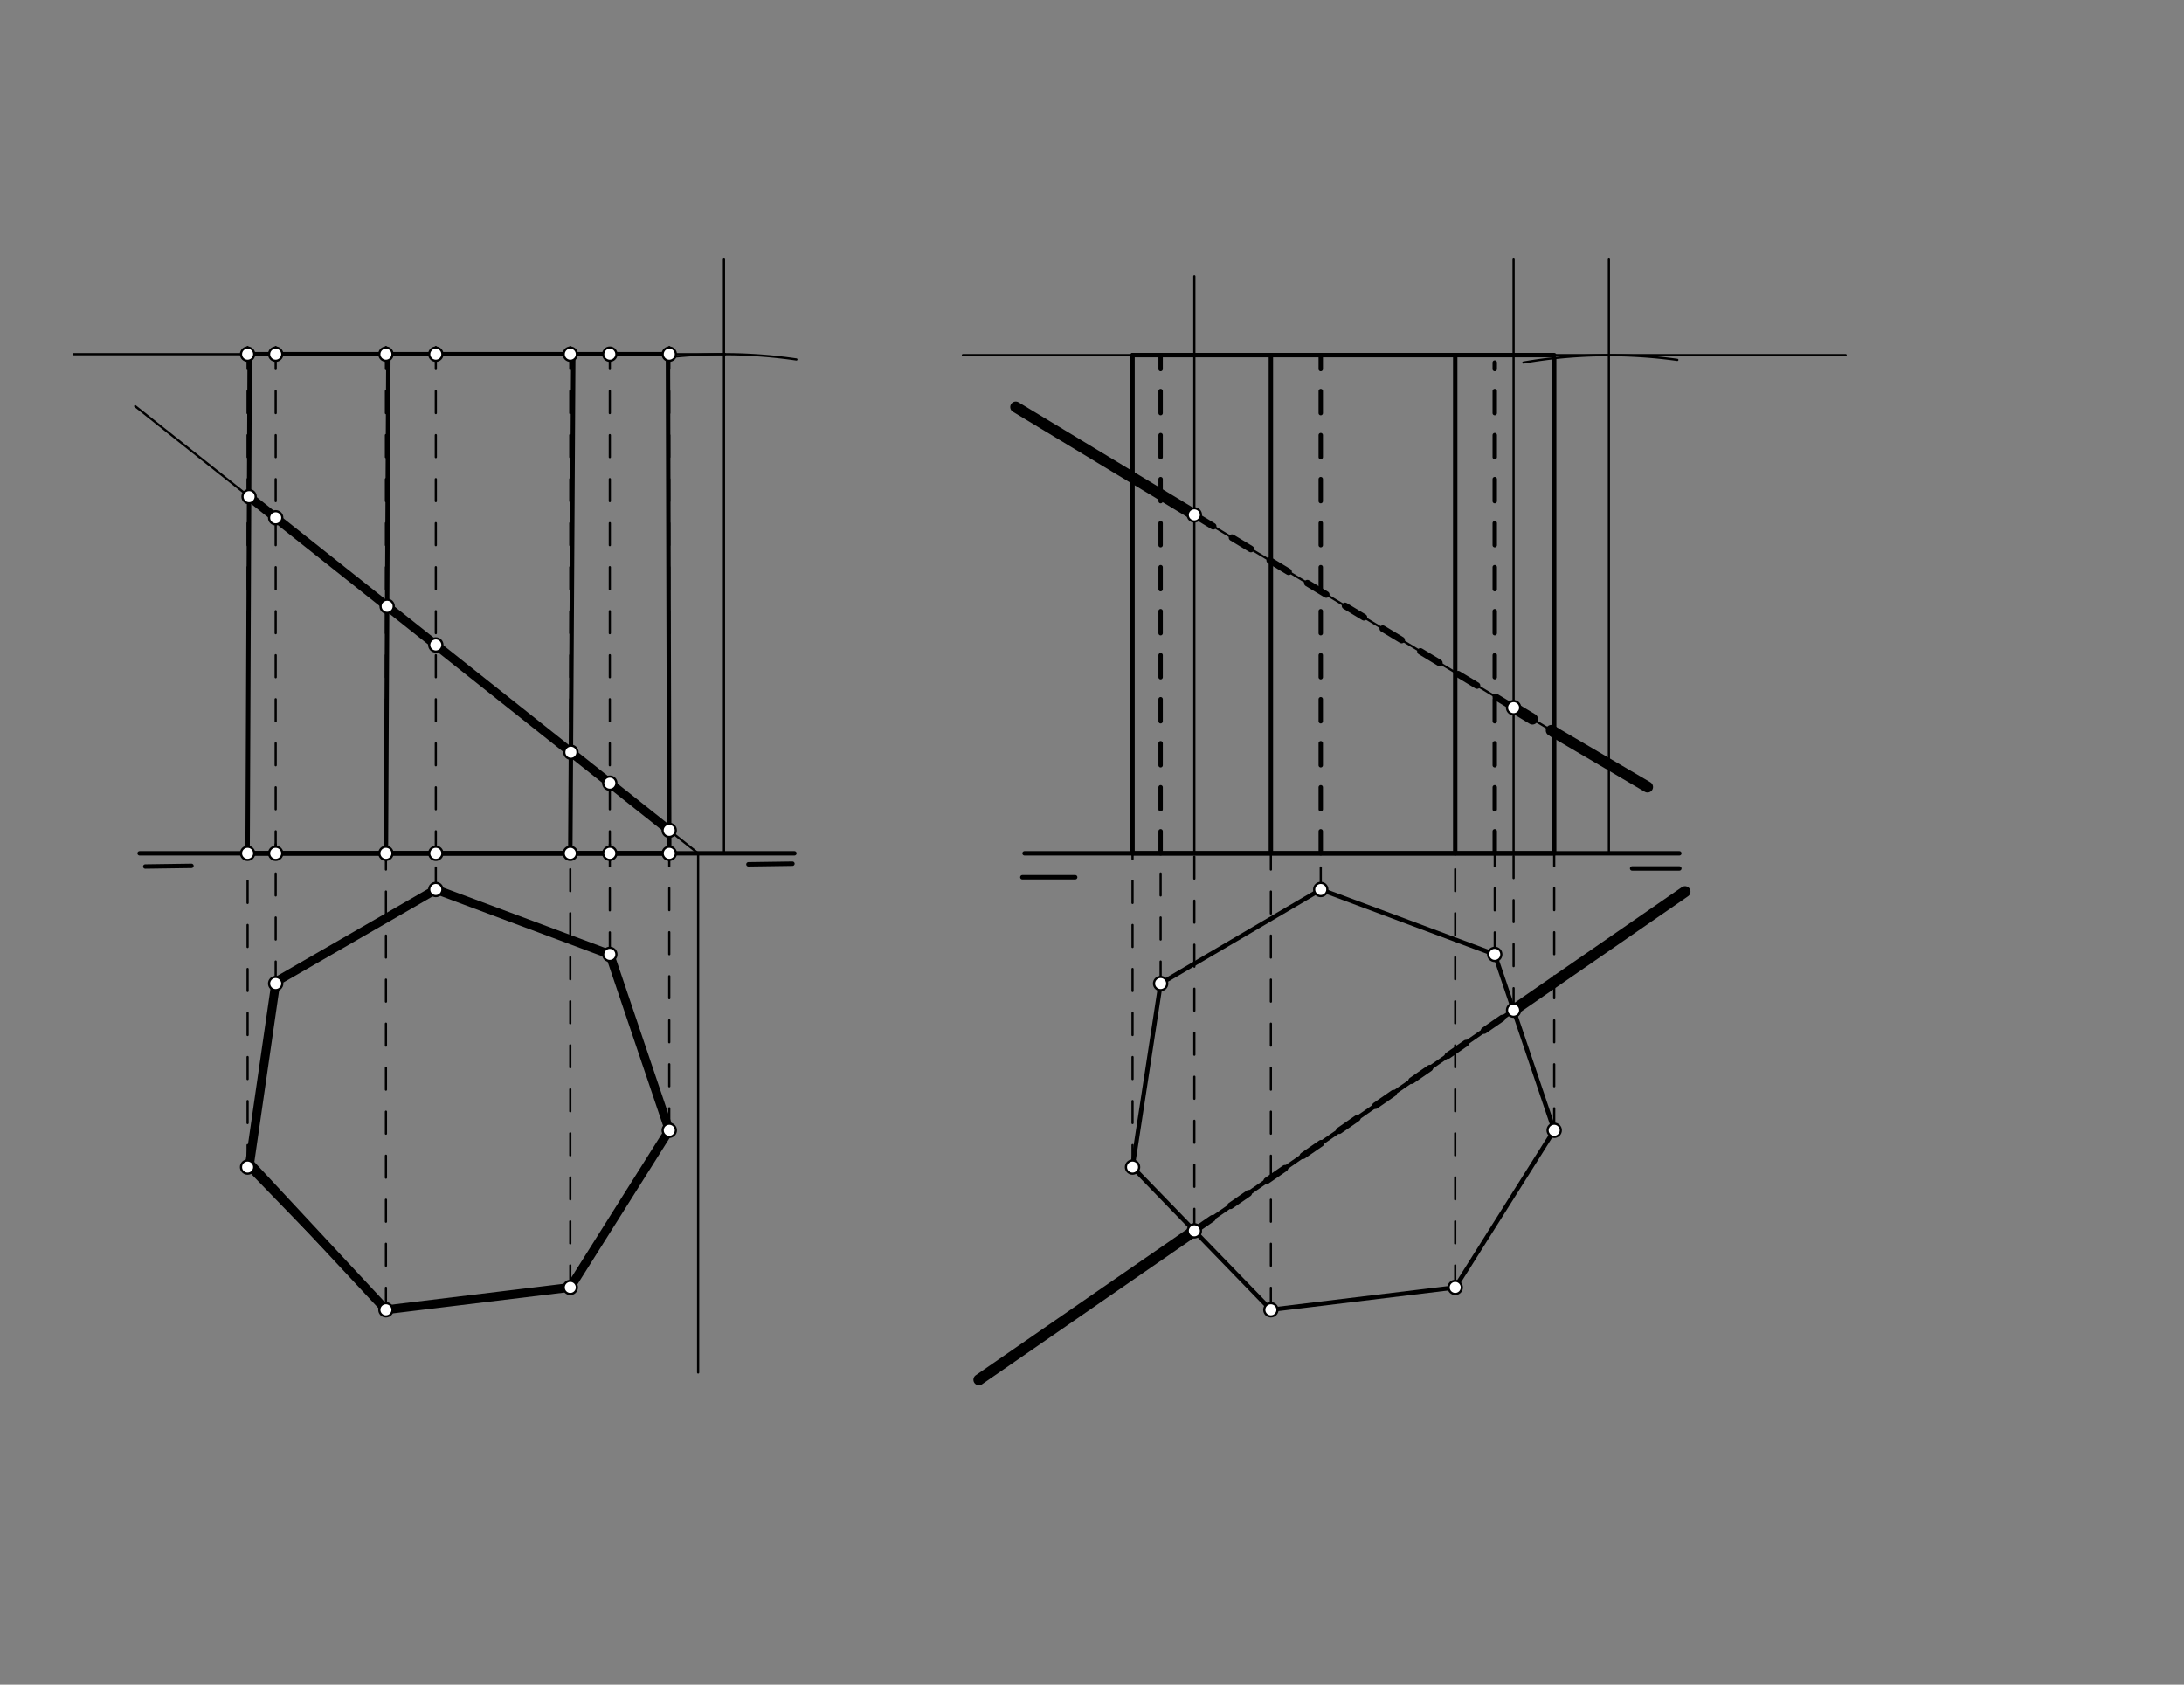 <svg xmlns="http://www.w3.org/2000/svg" class="svg--1it" height="100%" preserveAspectRatio="xMidYMid meet" viewBox="0 0 992.126 765.354" width="100%"><rect x="0" y="0" width="992.126" height="765.354" fill="#808080" stroke="none"/><defs><marker id="marker-arrow" markerHeight="16" markerUnits="userSpaceOnUse" markerWidth="24" orient="auto-start-reverse" refX="24" refY="4" viewBox="0 0 24 8"><path d="M 0 0 L 24 4 L 0 8 z" stroke="inherit"></path></marker></defs><g class="aux-layer--1FB"></g><g class="main-layer--3Vd"><g class="element--2qn"><line stroke="#000000" stroke-dasharray="none" stroke-linecap="round" stroke-width="2" x1="125.235" x2="112.477" y1="446.835" y2="530.223"></line></g><g class="element--2qn"><line stroke="#000000" stroke-dasharray="none" stroke-linecap="round" stroke-width="2" x1="112.477" x2="175.317" y1="530.223" y2="595.047"></line></g><g class="element--2qn"><line stroke="#000000" stroke-dasharray="none" stroke-linecap="round" stroke-width="2" x1="175.317" x2="259.061" y1="595.047" y2="584.889"></line></g><g class="element--2qn"><line stroke="#000000" stroke-dasharray="none" stroke-linecap="round" stroke-width="2" x1="259.061" x2="304.022" y1="584.889" y2="513.511"></line></g><g class="element--2qn"><line stroke="#000000" stroke-dasharray="none" stroke-linecap="round" stroke-width="2" x1="304.022" x2="277.016" y1="513.511" y2="433.593"></line></g><g class="element--2qn"><line stroke="#000000" stroke-dasharray="none" stroke-linecap="round" stroke-width="2" x1="277.016" x2="197.976" y1="433.593" y2="404.115"></line></g><g class="element--2qn"><line stroke="#000000" stroke-dasharray="none" stroke-linecap="round" stroke-width="2" x1="197.976" x2="125.235" y1="404.115" y2="446.835"></line></g><g class="element--2qn"><line stroke="#000000" stroke-dasharray="none" stroke-linecap="round" stroke-width="2" x1="65.984" x2="86.98" y1="393.672" y2="393.376"></line></g><g class="element--2qn"><line stroke="#000000" stroke-dasharray="none" stroke-linecap="round" stroke-width="2" x1="339.984" x2="359.98" y1="392.672" y2="392.39"></line></g><g class="element--2qn"><line stroke="#000000" stroke-dasharray="none" stroke-linecap="round" stroke-width="2" x1="360.872" x2="63.422" y1="387.673" y2="387.673"></line></g><g class="element--2qn"><line stroke="#000000" stroke-dasharray="none" stroke-linecap="round" stroke-width="1" x1="328.872" x2="328.872" y1="387.673" y2="117.547"></line></g><g class="element--2qn"><line stroke="#000000" stroke-dasharray="none" stroke-linecap="round" stroke-width="2" x1="527.235" x2="599.976" y1="446.835" y2="404.115"></line></g><g class="element--2qn"><line stroke="#000000" stroke-dasharray="none" stroke-linecap="round" stroke-width="2" x1="599.976" x2="679.016" y1="404.115" y2="433.593"></line></g><g class="element--2qn"><line stroke="#000000" stroke-dasharray="none" stroke-linecap="round" stroke-width="2" x1="679.016" x2="706.022" y1="433.593" y2="513.511"></line></g><g class="element--2qn"><line stroke="#000000" stroke-dasharray="none" stroke-linecap="round" stroke-width="2" x1="706.022" x2="661.061" y1="513.511" y2="584.889"></line></g><g class="element--2qn"><line stroke="#000000" stroke-dasharray="none" stroke-linecap="round" stroke-width="2" x1="661.061" x2="577.317" y1="584.889" y2="595.047"></line></g><g class="element--2qn"><line stroke="#000000" stroke-dasharray="none" stroke-linecap="round" stroke-width="2" x1="577.317" x2="514.477" y1="595.047" y2="530.223"></line></g><g class="element--2qn"><line stroke="#000000" stroke-dasharray="none" stroke-linecap="round" stroke-width="2" x1="514.477" x2="527.235" y1="530.223" y2="446.835"></line></g><g class="element--2qn"><line stroke="#000000" stroke-dasharray="none" stroke-linecap="round" stroke-width="2" x1="465.422" x2="762.872" y1="387.673" y2="387.673"></line></g><g class="element--2qn"><line stroke="#000000" stroke-dasharray="none" stroke-linecap="round" stroke-width="1" x1="838.422" x2="437.422" y1="161.33" y2="161.33"></line></g><g class="element--2qn"><line stroke="#000000" stroke-dasharray="none" stroke-linecap="round" stroke-width="1" x1="730.872" x2="730.872" y1="117.547" y2="387.673"></line></g><g class="element--2qn"><path d="M 761.959 163.492 A 226.326 226.326 0 0 0 692.036 164.704" fill="none" stroke="#000000" stroke-dasharray="none" stroke-linecap="round" stroke-width="1"></path></g><g class="element--2qn"><line stroke="#000000" stroke-dasharray="none" stroke-linecap="round" stroke-width="1" x1="317.137" x2="317.137" y1="387.673" y2="623.547"></line></g><g class="element--2qn"><line stroke="#000000" stroke-dasharray="none" stroke-linecap="round" stroke-width="2" x1="464.422" x2="488.422" y1="398.547" y2="398.547"></line></g><g class="element--2qn"><line stroke="#000000" stroke-dasharray="none" stroke-linecap="round" stroke-width="2" x1="741.422" x2="762.872" y1="394.547" y2="394.547"></line></g><g class="element--2qn"><line stroke="#000000" stroke-dasharray="none" stroke-linecap="round" stroke-width="1" x1="502.422" x2="719.422" y1="586.922" y2="436.922"></line></g><g class="element--2qn"><line stroke="#000000" stroke-dasharray="none" stroke-linecap="round" stroke-width="1" x1="716.422" x2="461.422" y1="338.922" y2="184.922"></line></g><g class="element--2qn"><line stroke="#000000" stroke-dasharray="none" stroke-linecap="round" stroke-width="2" x1="112.477" x2="304.022" y1="387.673" y2="387.673"></line></g><g class="element--2qn"><path d="M 361.778 163.302 A 226.772 226.772 0 0 0 301.859 162.516" fill="none" stroke="#000000" stroke-dasharray="none" stroke-linecap="round" stroke-width="1"></path></g><g class="element--2qn"><line stroke="#000000" stroke-dasharray="none" stroke-linecap="round" stroke-width="1" x1="329.422" x2="33.422" y1="160.902" y2="160.902"></line></g><g class="element--2qn"><line stroke="#000000" stroke-dasharray="none" stroke-linecap="round" stroke-width="1" x1="317.137" x2="61.422" y1="387.673" y2="184.547"></line></g><g class="element--2qn"><line stroke="#000000" stroke-dasharray="10" stroke-linecap="round" stroke-width="1" x1="125.235" x2="125.235" y1="446.835" y2="383.547"></line></g><g class="element--2qn"><line stroke="#000000" stroke-dasharray="10" stroke-linecap="round" stroke-width="1" x1="112.477" x2="112.477" y1="530.223" y2="387.673"></line></g><g class="element--2qn"><line stroke="#000000" stroke-dasharray="10" stroke-linecap="round" stroke-width="1" x1="175.317" x2="175.317" y1="595.047" y2="387.673"></line></g><g class="element--2qn"><line stroke="#000000" stroke-dasharray="10" stroke-linecap="round" stroke-width="1" x1="259.061" x2="259.061" y1="584.889" y2="383.547"></line></g><g class="element--2qn"><line stroke="#000000" stroke-dasharray="10" stroke-linecap="round" stroke-width="1" x1="304.022" x2="304.022" y1="513.511" y2="387.673"></line></g><g class="element--2qn"><line stroke="#000000" stroke-dasharray="10" stroke-linecap="round" stroke-width="1" x1="277.016" x2="277.016" y1="433.593" y2="379.547"></line></g><g class="element--2qn"><line stroke="#000000" stroke-dasharray="10" stroke-linecap="round" stroke-width="1" x1="197.976" x2="197.976" y1="404.115" y2="387.673"></line></g><g class="element--2qn"><line stroke="#000000" stroke-dasharray="10" stroke-linecap="round" stroke-width="1" x1="125.235" x2="125.235" y1="387.673" y2="156.547"></line></g><g class="element--2qn"><line stroke="#000000" stroke-dasharray="10" stroke-linecap="round" stroke-width="1" x1="112.477" x2="112.477" y1="387.673" y2="155.547"></line></g><g class="element--2qn"><line stroke="#000000" stroke-dasharray="10" stroke-linecap="round" stroke-width="1" x1="175.317" x2="175.317" y1="387.673" y2="148.547"></line></g><g class="element--2qn"><line stroke="#000000" stroke-dasharray="10" stroke-linecap="round" stroke-width="1" x1="259.061" x2="259.061" y1="387.673" y2="156.547"></line></g><g class="element--2qn"><line stroke="#000000" stroke-dasharray="10" stroke-linecap="round" stroke-width="1" x1="304.022" x2="304.022" y1="387.673" y2="154.547"></line></g><g class="element--2qn"><line stroke="#000000" stroke-dasharray="10" stroke-linecap="round" stroke-width="1" x1="277.016" x2="277.016" y1="387.673" y2="160.547"></line></g><g class="element--2qn"><line stroke="#000000" stroke-dasharray="10" stroke-linecap="round" stroke-width="1" x1="197.976" x2="197.976" y1="387.673" y2="156.547"></line></g><g class="element--2qn"><line stroke="#000000" stroke-dasharray="none" stroke-linecap="round" stroke-width="2" x1="112.477" x2="113.422" y1="387.673" y2="161.547"></line></g><g class="element--2qn"><line stroke="#000000" stroke-dasharray="none" stroke-linecap="round" stroke-width="2" x1="175.317" x2="176.422" y1="387.673" y2="161.547"></line></g><g class="element--2qn"><line stroke="#000000" stroke-dasharray="none" stroke-linecap="round" stroke-width="2" x1="259.061" x2="260.422" y1="387.673" y2="160.547"></line></g><g class="element--2qn"><line stroke="#000000" stroke-dasharray="none" stroke-linecap="round" stroke-width="2" x1="304.022" x2="303.422" y1="387.673" y2="160.547"></line></g><g class="element--2qn"><line stroke="#000000" stroke-dasharray="none" stroke-linecap="round" stroke-width="2" x1="303.423" x2="112.477" y1="160.902" y2="160.902"></line></g><g class="element--2qn"><line stroke="#000000" stroke-dasharray="none" stroke-linecap="round" stroke-width="2" x1="112.477" x2="304.022" y1="387.673" y2="387.673"></line></g><g class="element--2qn"><line stroke="#000000" stroke-dasharray="none" stroke-linecap="round" stroke-width="4" x1="113.154" x2="303.994" y1="225.64" y2="377.233"></line></g><g class="element--2qn"><line stroke="#000000" stroke-dasharray="none" stroke-linecap="round" stroke-width="4" x1="125.235" x2="113.422" y1="446.835" y2="528.547"></line></g><g class="element--2qn"><line stroke="#000000" stroke-dasharray="none" stroke-linecap="round" stroke-width="4" x1="113.422" x2="175.317" y1="528.547" y2="595.047"></line></g><g class="element--2qn"><line stroke="#000000" stroke-dasharray="none" stroke-linecap="round" stroke-width="4" x1="175.317" x2="259.061" y1="595.047" y2="584.889"></line></g><g class="element--2qn"><line stroke="#000000" stroke-dasharray="none" stroke-linecap="round" stroke-width="4" x1="259.061" x2="304.022" y1="584.889" y2="513.511"></line></g><g class="element--2qn"><line stroke="#000000" stroke-dasharray="none" stroke-linecap="round" stroke-width="4" x1="304.022" x2="277.016" y1="513.511" y2="433.593"></line></g><g class="element--2qn"><line stroke="#000000" stroke-dasharray="none" stroke-linecap="round" stroke-width="4" x1="277.016" x2="197.976" y1="433.593" y2="404.115"></line></g><g class="element--2qn"><line stroke="#000000" stroke-dasharray="none" stroke-linecap="round" stroke-width="4" x1="197.976" x2="124.422" y1="404.115" y2="446.547"></line></g><g class="element--2qn"><line stroke="#000000" stroke-dasharray="10" stroke-linecap="round" stroke-width="1" x1="599.976" x2="599.976" y1="404.115" y2="380.547"></line></g><g class="element--2qn"><line stroke="#000000" stroke-dasharray="10" stroke-linecap="round" stroke-width="1" x1="527.235" x2="527.235" y1="446.835" y2="380.547"></line></g><g class="element--2qn"><line stroke="#000000" stroke-dasharray="10" stroke-linecap="round" stroke-width="1" x1="679.016" x2="679.016" y1="433.593" y2="382.547"></line></g><g class="element--2qn"><line stroke="#000000" stroke-dasharray="10" stroke-linecap="round" stroke-width="1" x1="706.022" x2="706.022" y1="513.511" y2="387.673"></line></g><g class="element--2qn"><line stroke="#000000" stroke-dasharray="10" stroke-linecap="round" stroke-width="1" x1="661.061" x2="661.061" y1="584.889" y2="382.547"></line></g><g class="element--2qn"><line stroke="#000000" stroke-dasharray="10" stroke-linecap="round" stroke-width="1" x1="577.317" x2="577.317" y1="595.047" y2="378.547"></line></g><g class="element--2qn"><line stroke="#000000" stroke-dasharray="10" stroke-linecap="round" stroke-width="1" x1="514.477" x2="514.477" y1="530.223" y2="383.547"></line></g><g class="element--2qn"><line stroke="#000000" stroke-dasharray="none" stroke-linecap="round" stroke-width="2" x1="514.477" x2="514.477" y1="387.673" y2="161.33"></line></g><g class="element--2qn"><line stroke="#000000" stroke-dasharray="none" stroke-linecap="round" stroke-width="2" x1="577.317" x2="577.317" y1="387.673" y2="161.33"></line></g><g class="element--2qn"><line stroke="#000000" stroke-dasharray="none" stroke-linecap="round" stroke-width="2" x1="661.061" x2="661.061" y1="387.673" y2="161.33"></line></g><g class="element--2qn"><line stroke="#000000" stroke-dasharray="none" stroke-linecap="round" stroke-width="2" x1="706.022" x2="706.022" y1="387.673" y2="162.702"></line></g><g class="element--2qn"><line stroke="#000000" stroke-dasharray="10" stroke-linecap="round" stroke-width="2" x1="527.235" x2="527.235" y1="387.673" y2="161.33"></line></g><g class="element--2qn"><line stroke="#000000" stroke-dasharray="10" stroke-linecap="round" stroke-width="2" x1="599.976" x2="599.976" y1="387.673" y2="161.33"></line></g><g class="element--2qn"><line stroke="#000000" stroke-dasharray="10" stroke-linecap="round" stroke-width="2" x1="679.016" x2="679.016" y1="387.673" y2="164.704"></line></g><g class="element--2qn"><line stroke="#000000" stroke-dasharray="none" stroke-linecap="round" stroke-width="2" x1="514.477" x2="706.022" y1="387.673" y2="387.673"></line></g><g class="element--2qn"><line stroke="#000000" stroke-dasharray="none" stroke-linecap="round" stroke-width="2" x1="514.477" x2="706.022" y1="161.33" y2="161.33"></line></g><g class="element--2qn"><line stroke="#000000" stroke-dasharray="none" stroke-linecap="round" stroke-width="2" x1="444.69" x2="765.443" y1="626.829" y2="405.11"></line></g><g class="element--2qn"><line stroke="#000000" stroke-dasharray="10" stroke-linecap="round" stroke-width="1" x1="542.551" x2="542.551" y1="559.183" y2="382.547"></line></g><g class="element--2qn"><line stroke="#000000" stroke-dasharray="none" stroke-linecap="round" stroke-width="1" x1="542.551" x2="542.551" y1="387.673" y2="125.547"></line></g><g class="element--2qn"><line stroke="#000000" stroke-dasharray="none" stroke-linecap="round" stroke-width="5" x1="461.422" x2="542.551" y1="184.922" y2="233.917"></line></g><g class="element--2qn"><line stroke="#000000" stroke-dasharray="none" stroke-linecap="round" stroke-width="5" x1="444.69" x2="542.551" y1="626.829" y2="559.183"></line></g><g class="element--2qn"><line stroke="#000000" stroke-dasharray="10" stroke-linecap="round" stroke-width="1" x1="687.579" x2="687.579" y1="458.933" y2="387.673"></line></g><g class="element--2qn"><line stroke="#000000" stroke-dasharray="none" stroke-linecap="round" stroke-width="1" x1="687.579" x2="687.579" y1="387.673" y2="117.547"></line></g><g class="element--2qn"><line stroke="#000000" stroke-dasharray="none" stroke-linecap="round" stroke-width="5" x1="706.022" x2="748.422" y1="332.641" y2="357.547"></line></g><g class="element--2qn"><line stroke="#000000" stroke-dasharray="none" stroke-linecap="round" stroke-width="5" x1="687.579" x2="765.443" y1="458.933" y2="405.11"></line></g><g class="element--2qn"><line stroke="#000000" stroke-dasharray="10" stroke-linecap="round" stroke-width="5" x1="687.579" x2="706.022" y1="321.503" y2="332.641"></line></g><g class="element--2qn"><line stroke="#000000" stroke-dasharray="10" stroke-linecap="round" stroke-width="3" x1="542.551" x2="687.579" y1="233.917" y2="321.503"></line></g><g class="element--2qn"><line stroke="#000000" stroke-dasharray="10" stroke-linecap="round" stroke-width="3" x1="542.551" x2="687.579" y1="559.183" y2="458.933"></line></g><g class="element--2qn"><circle cx="112.477" cy="530.223" r="3" stroke="#000000" stroke-width="1" fill="#ffffff"></circle>}</g><g class="element--2qn"><circle cx="175.317" cy="595.047" r="3" stroke="#000000" stroke-width="1" fill="#ffffff"></circle>}</g><g class="element--2qn"><circle cx="125.235" cy="446.835" r="3" stroke="#000000" stroke-width="1" fill="#ffffff"></circle>}</g><g class="element--2qn"><circle cx="277.016" cy="433.593" r="3" stroke="#000000" stroke-width="1" fill="#ffffff"></circle>}</g><g class="element--2qn"><circle cx="304.022" cy="513.511" r="3" stroke="#000000" stroke-width="1" fill="#ffffff"></circle>}</g><g class="element--2qn"><circle cx="259.061" cy="584.889" r="3" stroke="#000000" stroke-width="1" fill="#ffffff"></circle>}</g><g class="element--2qn"><circle cx="527.235" cy="446.835" r="3" stroke="#000000" stroke-width="1" fill="#ffffff"></circle>}</g><g class="element--2qn"><circle cx="514.477" cy="530.223" r="3" stroke="#000000" stroke-width="1" fill="#ffffff"></circle>}</g><g class="element--2qn"><circle cx="577.317" cy="595.047" r="3" stroke="#000000" stroke-width="1" fill="#ffffff"></circle>}</g><g class="element--2qn"><circle cx="661.061" cy="584.889" r="3" stroke="#000000" stroke-width="1" fill="#ffffff"></circle>}</g><g class="element--2qn"><circle cx="706.022" cy="513.511" r="3" stroke="#000000" stroke-width="1" fill="#ffffff"></circle>}</g><g class="element--2qn"><circle cx="679.016" cy="433.593" r="3" stroke="#000000" stroke-width="1" fill="#ffffff"></circle>}</g><g class="element--2qn"><circle cx="599.976" cy="404.115" r="3" stroke="#000000" stroke-width="1" fill="#ffffff"></circle>}</g><g class="element--2qn"><circle cx="197.976" cy="404.115" r="3" stroke="#000000" stroke-width="1" fill="#ffffff"></circle>}</g><g class="element--2qn"><circle cx="125.235" cy="387.673" r="3" stroke="#000000" stroke-width="1" fill="#ffffff"></circle>}</g><g class="element--2qn"><circle cx="112.477" cy="387.673" r="3" stroke="#000000" stroke-width="1" fill="#ffffff"></circle>}</g><g class="element--2qn"><circle cx="175.317" cy="387.673" r="3" stroke="#000000" stroke-width="1" fill="#ffffff"></circle>}</g><g class="element--2qn"><circle cx="259.061" cy="387.673" r="3" stroke="#000000" stroke-width="1" fill="#ffffff"></circle>}</g><g class="element--2qn"><circle cx="304.022" cy="387.673" r="3" stroke="#000000" stroke-width="1" fill="#ffffff"></circle>}</g><g class="element--2qn"><circle cx="277.016" cy="387.673" r="3" stroke="#000000" stroke-width="1" fill="#ffffff"></circle>}</g><g class="element--2qn"><circle cx="197.976" cy="387.673" r="3" stroke="#000000" stroke-width="1" fill="#ffffff"></circle>}</g><g class="element--2qn"><circle cx="125.235" cy="160.902" r="3" stroke="#000000" stroke-width="1" fill="#ffffff"></circle>}</g><g class="element--2qn"><circle cx="112.477" cy="160.902" r="3" stroke="#000000" stroke-width="1" fill="#ffffff"></circle>}</g><g class="element--2qn"><circle cx="175.317" cy="160.902" r="3" stroke="#000000" stroke-width="1" fill="#ffffff"></circle>}</g><g class="element--2qn"><circle cx="259.061" cy="160.902" r="3" stroke="#000000" stroke-width="1" fill="#ffffff"></circle>}</g><g class="element--2qn"><circle cx="304.022" cy="160.902" r="3" stroke="#000000" stroke-width="1" fill="#ffffff"></circle>}</g><g class="element--2qn"><circle cx="277.016" cy="160.902" r="3" stroke="#000000" stroke-width="1" fill="#ffffff"></circle>}</g><g class="element--2qn"><circle cx="197.976" cy="160.902" r="3" stroke="#000000" stroke-width="1" fill="#ffffff"></circle>}</g><g class="element--2qn"><circle cx="113.154" cy="225.64" r="3" stroke="#000000" stroke-width="1" fill="#ffffff"></circle>}</g><g class="element--2qn"><circle cx="125.235" cy="235.236" r="3" stroke="#000000" stroke-width="1" fill="#ffffff"></circle>}</g><g class="element--2qn"><circle cx="175.865" cy="275.455" r="3" stroke="#000000" stroke-width="1" fill="#ffffff"></circle>}</g><g class="element--2qn"><circle cx="259.336" cy="341.759" r="3" stroke="#000000" stroke-width="1" fill="#ffffff"></circle>}</g><g class="element--2qn"><circle cx="303.994" cy="377.233" r="3" stroke="#000000" stroke-width="1" fill="#ffffff"></circle>}</g><g class="element--2qn"><circle cx="277.016" cy="355.804" r="3" stroke="#000000" stroke-width="1" fill="#ffffff"></circle>}</g><g class="element--2qn"><circle cx="197.976" cy="293.018" r="3" stroke="#000000" stroke-width="1" fill="#ffffff"></circle>}</g><g class="element--2qn"><circle cx="542.551" cy="559.183" r="3" stroke="#000000" stroke-width="1" fill="#ffffff"></circle>}</g><g class="element--2qn"><circle cx="542.551" cy="233.917" r="3" stroke="#000000" stroke-width="1" fill="#ffffff"></circle>}</g><g class="element--2qn"><circle cx="687.579" cy="458.933" r="3" stroke="#000000" stroke-width="1" fill="#ffffff"></circle>}</g><g class="element--2qn"><circle cx="687.579" cy="321.503" r="3" stroke="#000000" stroke-width="1" fill="#ffffff"></circle>}</g></g><g class="snaps-layer--2PT"></g><g class="temp-layer--rAP"></g></svg>